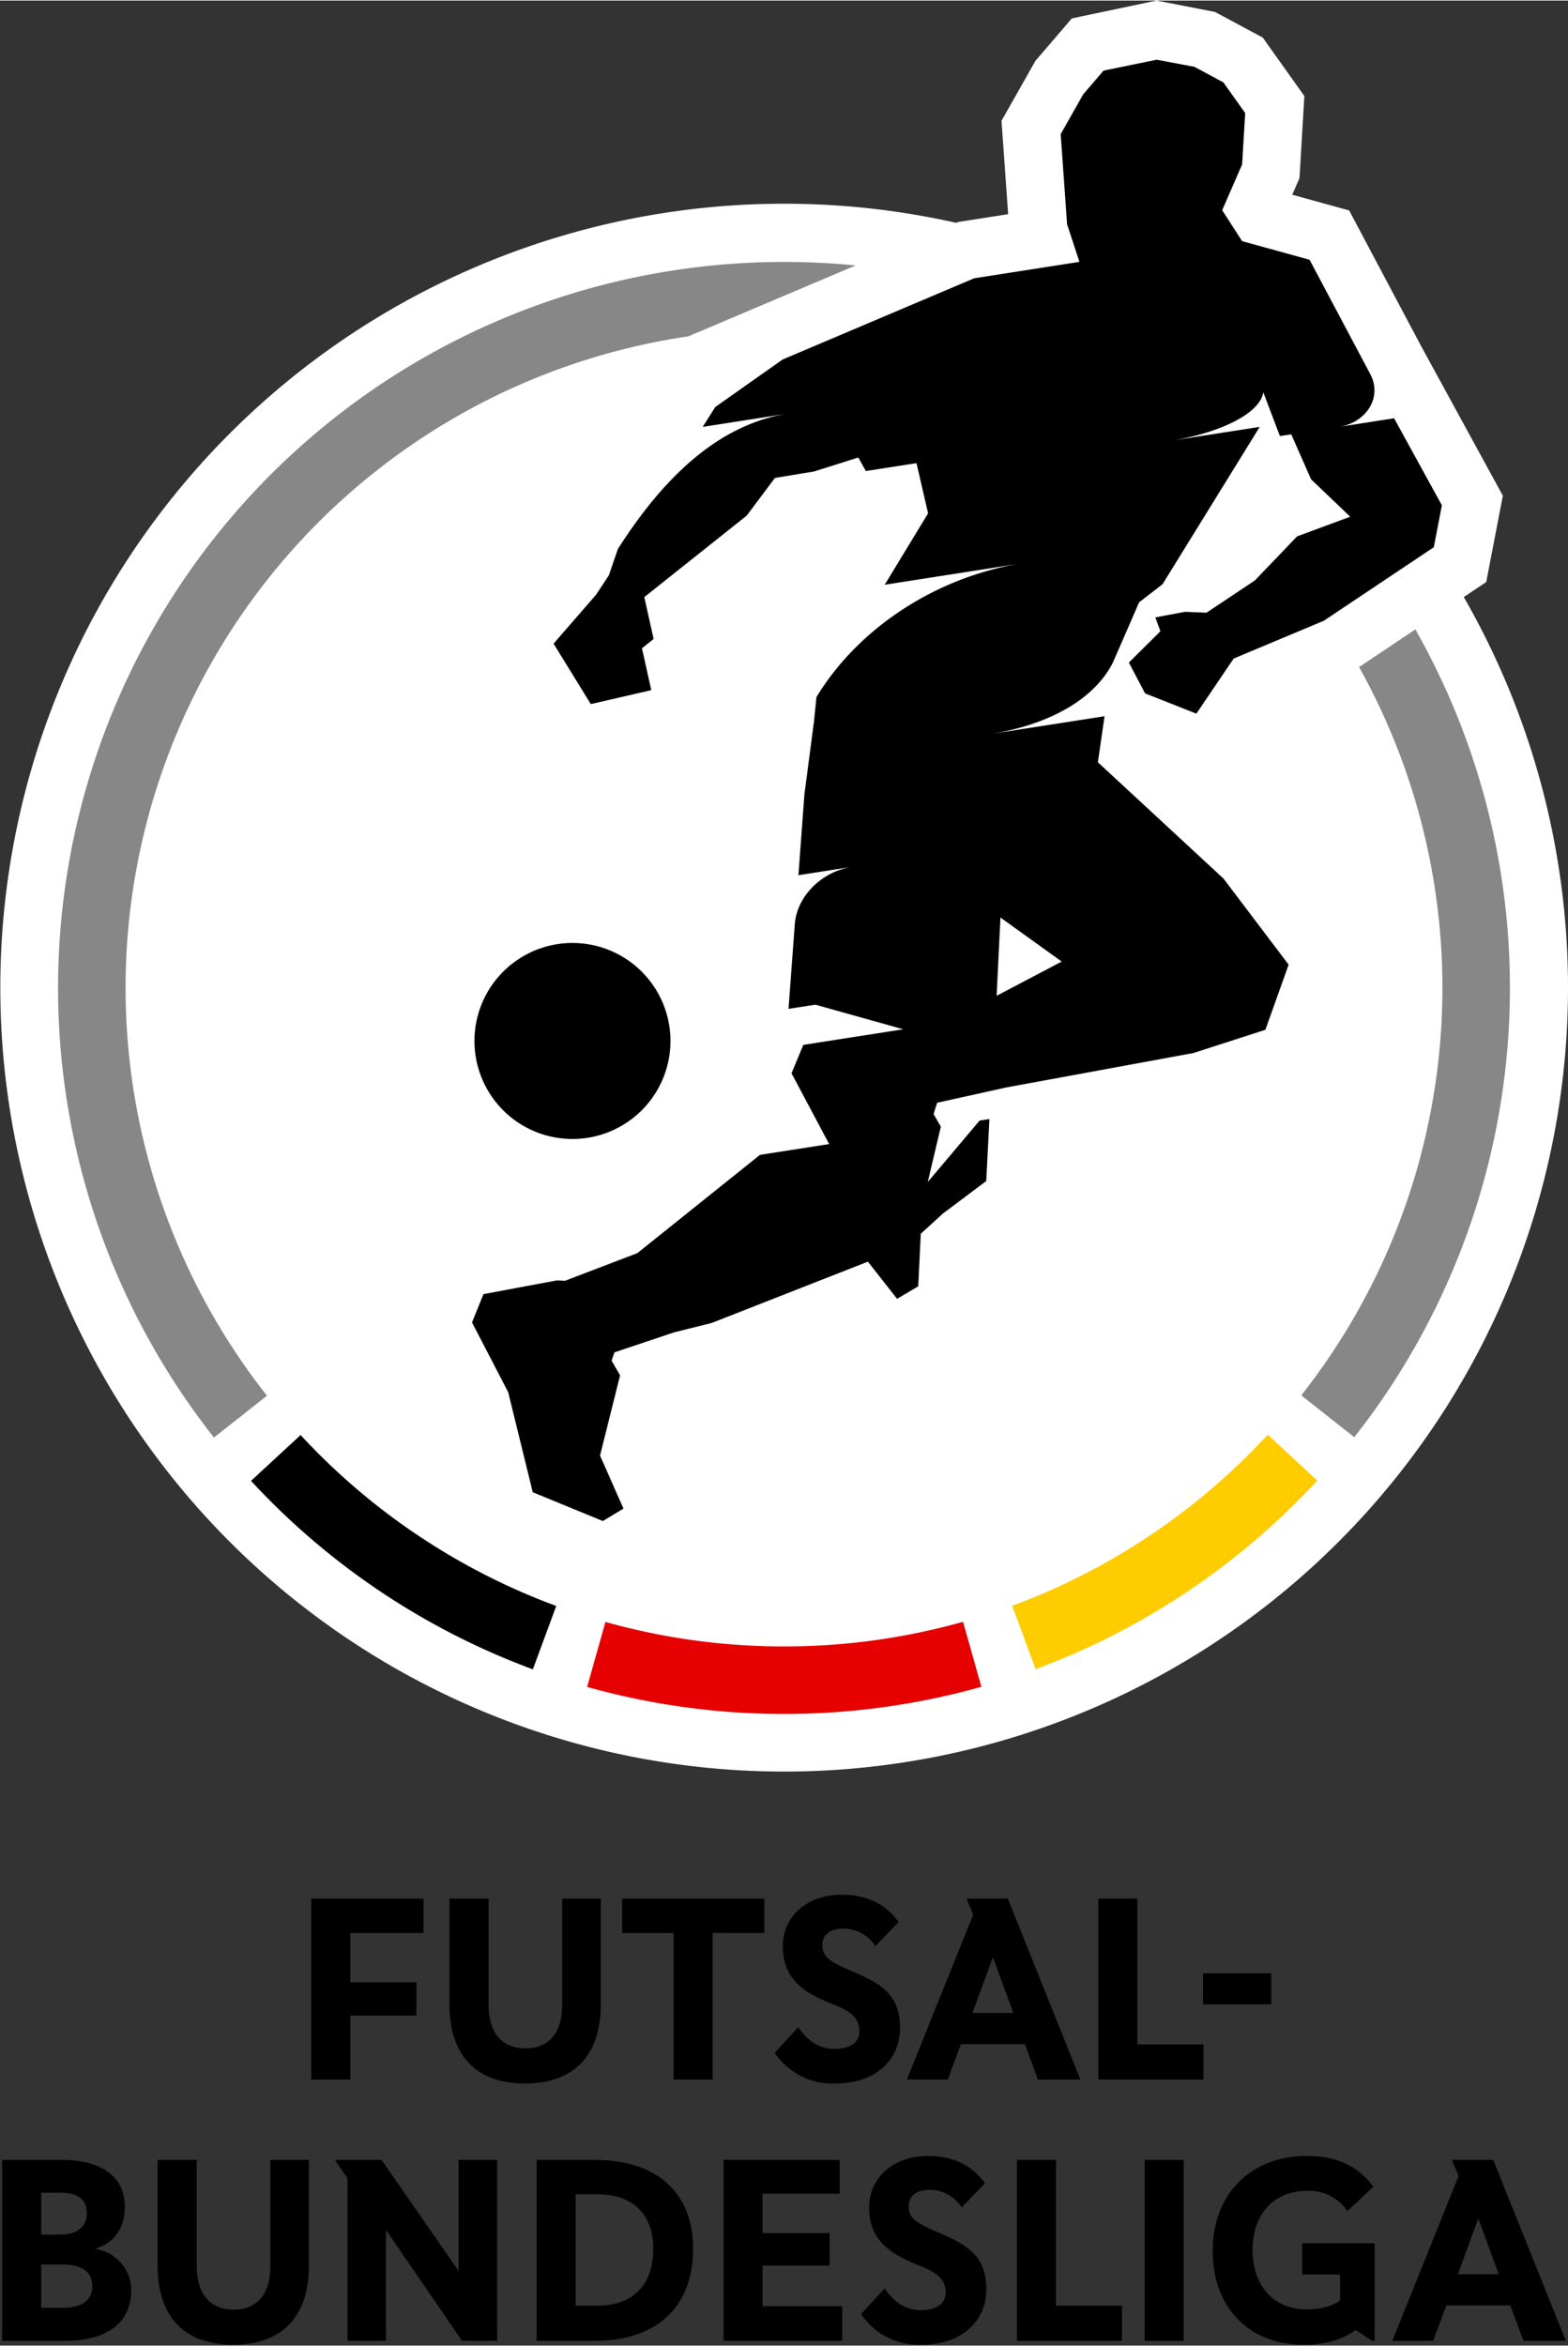 <svg xmlns="http://www.w3.org/2000/svg" viewBox="0.0 0.0 306.142 457.795" width="258.536" height="386.794"><rect x="0.0" y="0.0" width="306.142" height="457.795" fill="#333333" stroke="none"/><g id="BoundingBox"><rect width="306.142" height="457.795" fill="none"/></g><g id="Background"><path d="M285.792,116.446l4.384-2.932,3.246-16.852S277.779,68.035,277.492,67.503l-14.079-26.534L252.304,37.905l1.412-3.245.952-16.021L246.555,7.235,237.233,2.225,225.815,0,209.266,3.482l-7.102,8.283-6.625,11.701L196.834,41.704,187.07,43.228l-.382.162a153.039,153.039,0,1,0,99.104,73.056Z" fill="#fff"/></g><g><path d="M197.631,313.376l4.563,12.369a141.9,141.9,0,0,0,54.995-36.824l-9.679-8.947A128.711,128.711,0,0,1,197.631,313.376Z" fill="#fc0"/><path d="M153.071,321.309a128.63,128.63,0,0,1-34.862-4.784l-3.579,12.689a142.687,142.687,0,0,0,76.977-.026l-3.579-12.69A128.59,128.59,0,0,1,153.071,321.309Z" fill="#e60000"/><path d="M58.689,280.036l-9.679,8.947a141.893,141.893,0,0,0,55.029,36.796l4.564-12.369A128.708,128.708,0,0,1,58.689,280.036Z"/><path d="M276.342,122.765,265.352,130.114A128.642,128.642,0,0,1,254.066,272.298l10.351,8.161A141.827,141.827,0,0,0,276.342,122.765Z" fill="#878787"/><path d="M153.071,51.025A141.739,141.739,0,0,0,41.774,280.522l10.351-8.162A128.572,128.572,0,0,1,134.389,65.555l32.671-13.846Q160.157,51.032,153.071,51.025Z" fill="#878787"/></g><g id="Typo"><path d="M12.703,456.865H.419V421.551h11.516c8.291,0,12.437,3.531,12.437,9.161,0,4.555-2.457,7.166-5.682,8.138v.102A8.097,8.097,0,0,1,25.6,447.141C25.6,453.026,21.249,456.865,12.703,456.865Zm-.972-28.916H8.045v8.189h3.685c3.377,0,5.22-1.587,5.22-4.197Q16.951,427.948,11.731,427.948Zm.461,14.023H8.045v8.445h4.197c3.838,0,5.784-1.535,5.784-4.248C18.026,443.455,16.029,441.971,12.191,441.971Z"/><path d="M60.312,442.227c0,9.98-5.272,15.405-14.843,15.405-9.366,0-14.689-5.374-14.689-15.405V421.551h7.626v20.728c0,5.476,2.661,8.496,7.216,8.496,4.555,0,7.165-3.02,7.165-8.496v-20.728h7.524Z"/><path d="M67.837,425.133l-2.456-3.583h9.11l14.996,21.598h.051v-21.598h7.523v35.314H90.203L75.464,435.369H75.361v21.496H67.837Z"/><path d="M116.135,456.865H104.772V421.551h11.362c12.13,0,19.192,6.398,19.192,17.35C135.327,450.211,128.264,456.865,116.135,456.865Zm.41-28.61h-4.146v21.751h4.146c7.114,0,11.004-4.094,11.004-11.106C127.548,432.196,123.607,428.255,116.544,428.255Z"/><path d="M163.937,428.153H148.891v7.677h13.102v6.346h-13.102v7.933h15.558v6.756H141.264V421.551h22.673Z"/><path d="M187.761,430.814a7.515,7.515,0,0,0-6.243-3.429c-2.508,0-4.095,1.177-4.095,3.122-.051,2.559,1.689,3.48,6.295,5.425,5.733,2.457,8.854,4.811,8.854,10.901,0,6.039-4.606,10.799-12.641,10.799a13.575,13.575,0,0,1-11.823-5.988l4.606-5.015c1.075,1.586,3.225,4.248,7.063,4.248,3.225,0,4.862-1.382,4.862-3.48,0-2.508-1.587-3.89-5.528-5.374-5.322-2.149-9.417-4.811-9.417-11.157,0-5.835,4.657-10.082,11.515-10.082,5.886,0,9.11,2.61,11.107,5.322Z"/><path d="M206.177,450.006h12.897v6.858H198.55V421.551h7.626Z"/><path d="M231.102,456.865h-7.626V421.551h7.626Z"/><path d="M264.666,454.766c-2.252,1.587-5.272,2.866-10.185,2.866-10.594,0-17.708-7.216-17.708-18.323,0-11.259,7.625-18.527,18.271-18.527,6.499,0,10.235,2.252,13.102,5.988l-5.067,4.759a9.101,9.101,0,0,0-7.882-3.941c-6.243,0-10.645,4.248-10.645,11.618,0,6.909,4.197,11.515,10.44,11.515,3.276,0,5.221-.716,6.654-1.74V443.916h-7.421v-6.09h14.177v19.039h-.512Z"/><path d="M284.79,424.673l-1.331-3.122h8.087l14.176,35.314h-8.291l-2.559-6.909H282.385l-2.559,6.909h-7.984Zm-.154,19.192h7.984l-3.941-10.748h-.102Z"/><path d="M82.688,377.251H68.404v9.624H81.306v6.502H68.404v12.491H60.777V370.545H82.688Z"/><path d="M117.297,391.227c0,9.982-5.272,15.409-14.846,15.409-9.368,0-14.692-5.375-14.692-15.409V370.545h7.628v20.733c0,5.478,2.661,8.498,7.218,8.498s7.167-3.021,7.167-8.498v-20.733h7.525Z"/><path d="M149.226,377.251h-10.085v28.617h-7.628V377.251H121.479v-6.706h27.747Z"/><path d="M170.914,379.811a7.521,7.521,0,0,0-6.246-3.43c-2.509,0-4.096,1.177-4.096,3.122-.051,2.561,1.689,3.481,6.297,5.427,5.733,2.457,8.856,4.812,8.856,10.904,0,6.041-4.607,10.802-12.645,10.802a13.573,13.573,0,0,1-11.825-5.989l4.607-5.018c1.074,1.587,3.225,4.249,7.064,4.249,3.225,0,4.863-1.382,4.863-3.48,0-2.509-1.587-3.891-5.529-5.376-5.324-2.149-9.419-4.812-9.419-11.16,0-5.836,4.658-10.085,11.519-10.085,5.887,0,9.112,2.611,11.108,5.324Z"/><path d="M190.014,373.667l-1.331-3.122h8.088l14.181,35.323h-8.293l-2.56-6.911H187.608l-2.56,6.911h-7.986Zm-.154,19.198h7.986l-3.941-10.751H193.802Z"/><path d="M222.065,399.008H234.966v6.86h-20.529V370.545h7.628Z"/><path d="M248.2,391.181H234.863v-6.059h13.337Z"/></g><g id="Player"><path d="M272.189,81.544l-10.441,1.63-.016.003-.001-.004.021-.004c5.046-.951,8.22-5.763,5.745-10.314l-11.809-22.254-13.171-3.633-3.894-6.039,3.894-8.948.596-10.024-4.26-5.987-5.642-3.032L225.842,11.545,215.46,13.677l-3.972,4.632-4.396,7.766L208.341,43.67l2.41,7.338-20.547,3.207-37.384,15.848-13.167,9.283-2.455,3.883,15.855-2.475.019-.003-.001.01-.016.003c-13.173,2.384-23.685,12.584-32.423,26.311l-1.75,5.113-2.498,3.796-8.302,9.554,7.267,11.808,11.808-2.725-1.817-8.175,2.271-1.816-1.817-8.175,5.365-4.267,14.619-11.629,5.52-7.363,7.651-1.267,8.629-2.725L169.048,91.848l9.894-1.544,2.262,9.801-8.47,13.941,26.116-4.076.02-.003-.004.004-.015.002c-15.554,2.611-30.939,12.008-39.447,26.01l-.495,4.908-.008.024-1.848,14.086L155.887,170.748l10.098-1.576.019-.003-.002.005-.02.004c-5.68,1.045-10.343,5.677-10.799,11.072l-1.229,16.593,5.247-.819,17.156,4.805-19.517,3.046-2.3,5.539,7.347,13.822-13.505,2.108-23.948,19.186L110.311,249.925l-1.588-.073-14.331,2.677-2.234,5.531,7.068,13.63,4.789,19.517,13.679,5.619,4.036-2.43-4.577-10.351,3.915-15.659-1.659-2.872.562-1.617,11.614-3.897,7.381-1.845,30.483-11.962,5.7,7.252,4.134-2.442.491-10.256,4.326-3.946,8.457-6.351.62-12.099-1.916.299-10.119,11.989,2.551-10.808-1.421-2.449.698-2.207,13.47-2.985,36.537-6.719,14.079-4.542.825-2.31,3.717-10.407-12.717-16.804-1.434-1.328-.453-.419-22.637-20.96,1.298-8.989L193.84,143.116l-.012.002.001-.002.02-.005c11.616-1.954,19.979-7.022,23.431-13.872l5.127-11.764,4.572-3.533,18.967-30.713-16.801,2.622-.011.002-.001-.003.01-.002c8.777-1.474,16.807-5.092,17.511-9.372l3.244,8.548,2.209-.345,3.875,8.785,7.644,7.299-10.368,3.831-8.256,8.615-9.438,6.289-4.208-.168-5.787,1.087.996,2.708-6.159,6.103,3.158,6.019,10.022,3.958,7.278-10.75,17.606-7.38,21.469-14.355,1.577-8.187Zm-76.857,97.465L207.291,187.605l-12.706,6.688ZM111.77,222.244a19.134,19.134,0,1,0-19.134-19.134A19.134,19.134,0,0,0,111.77,222.244Z"/></g></svg>